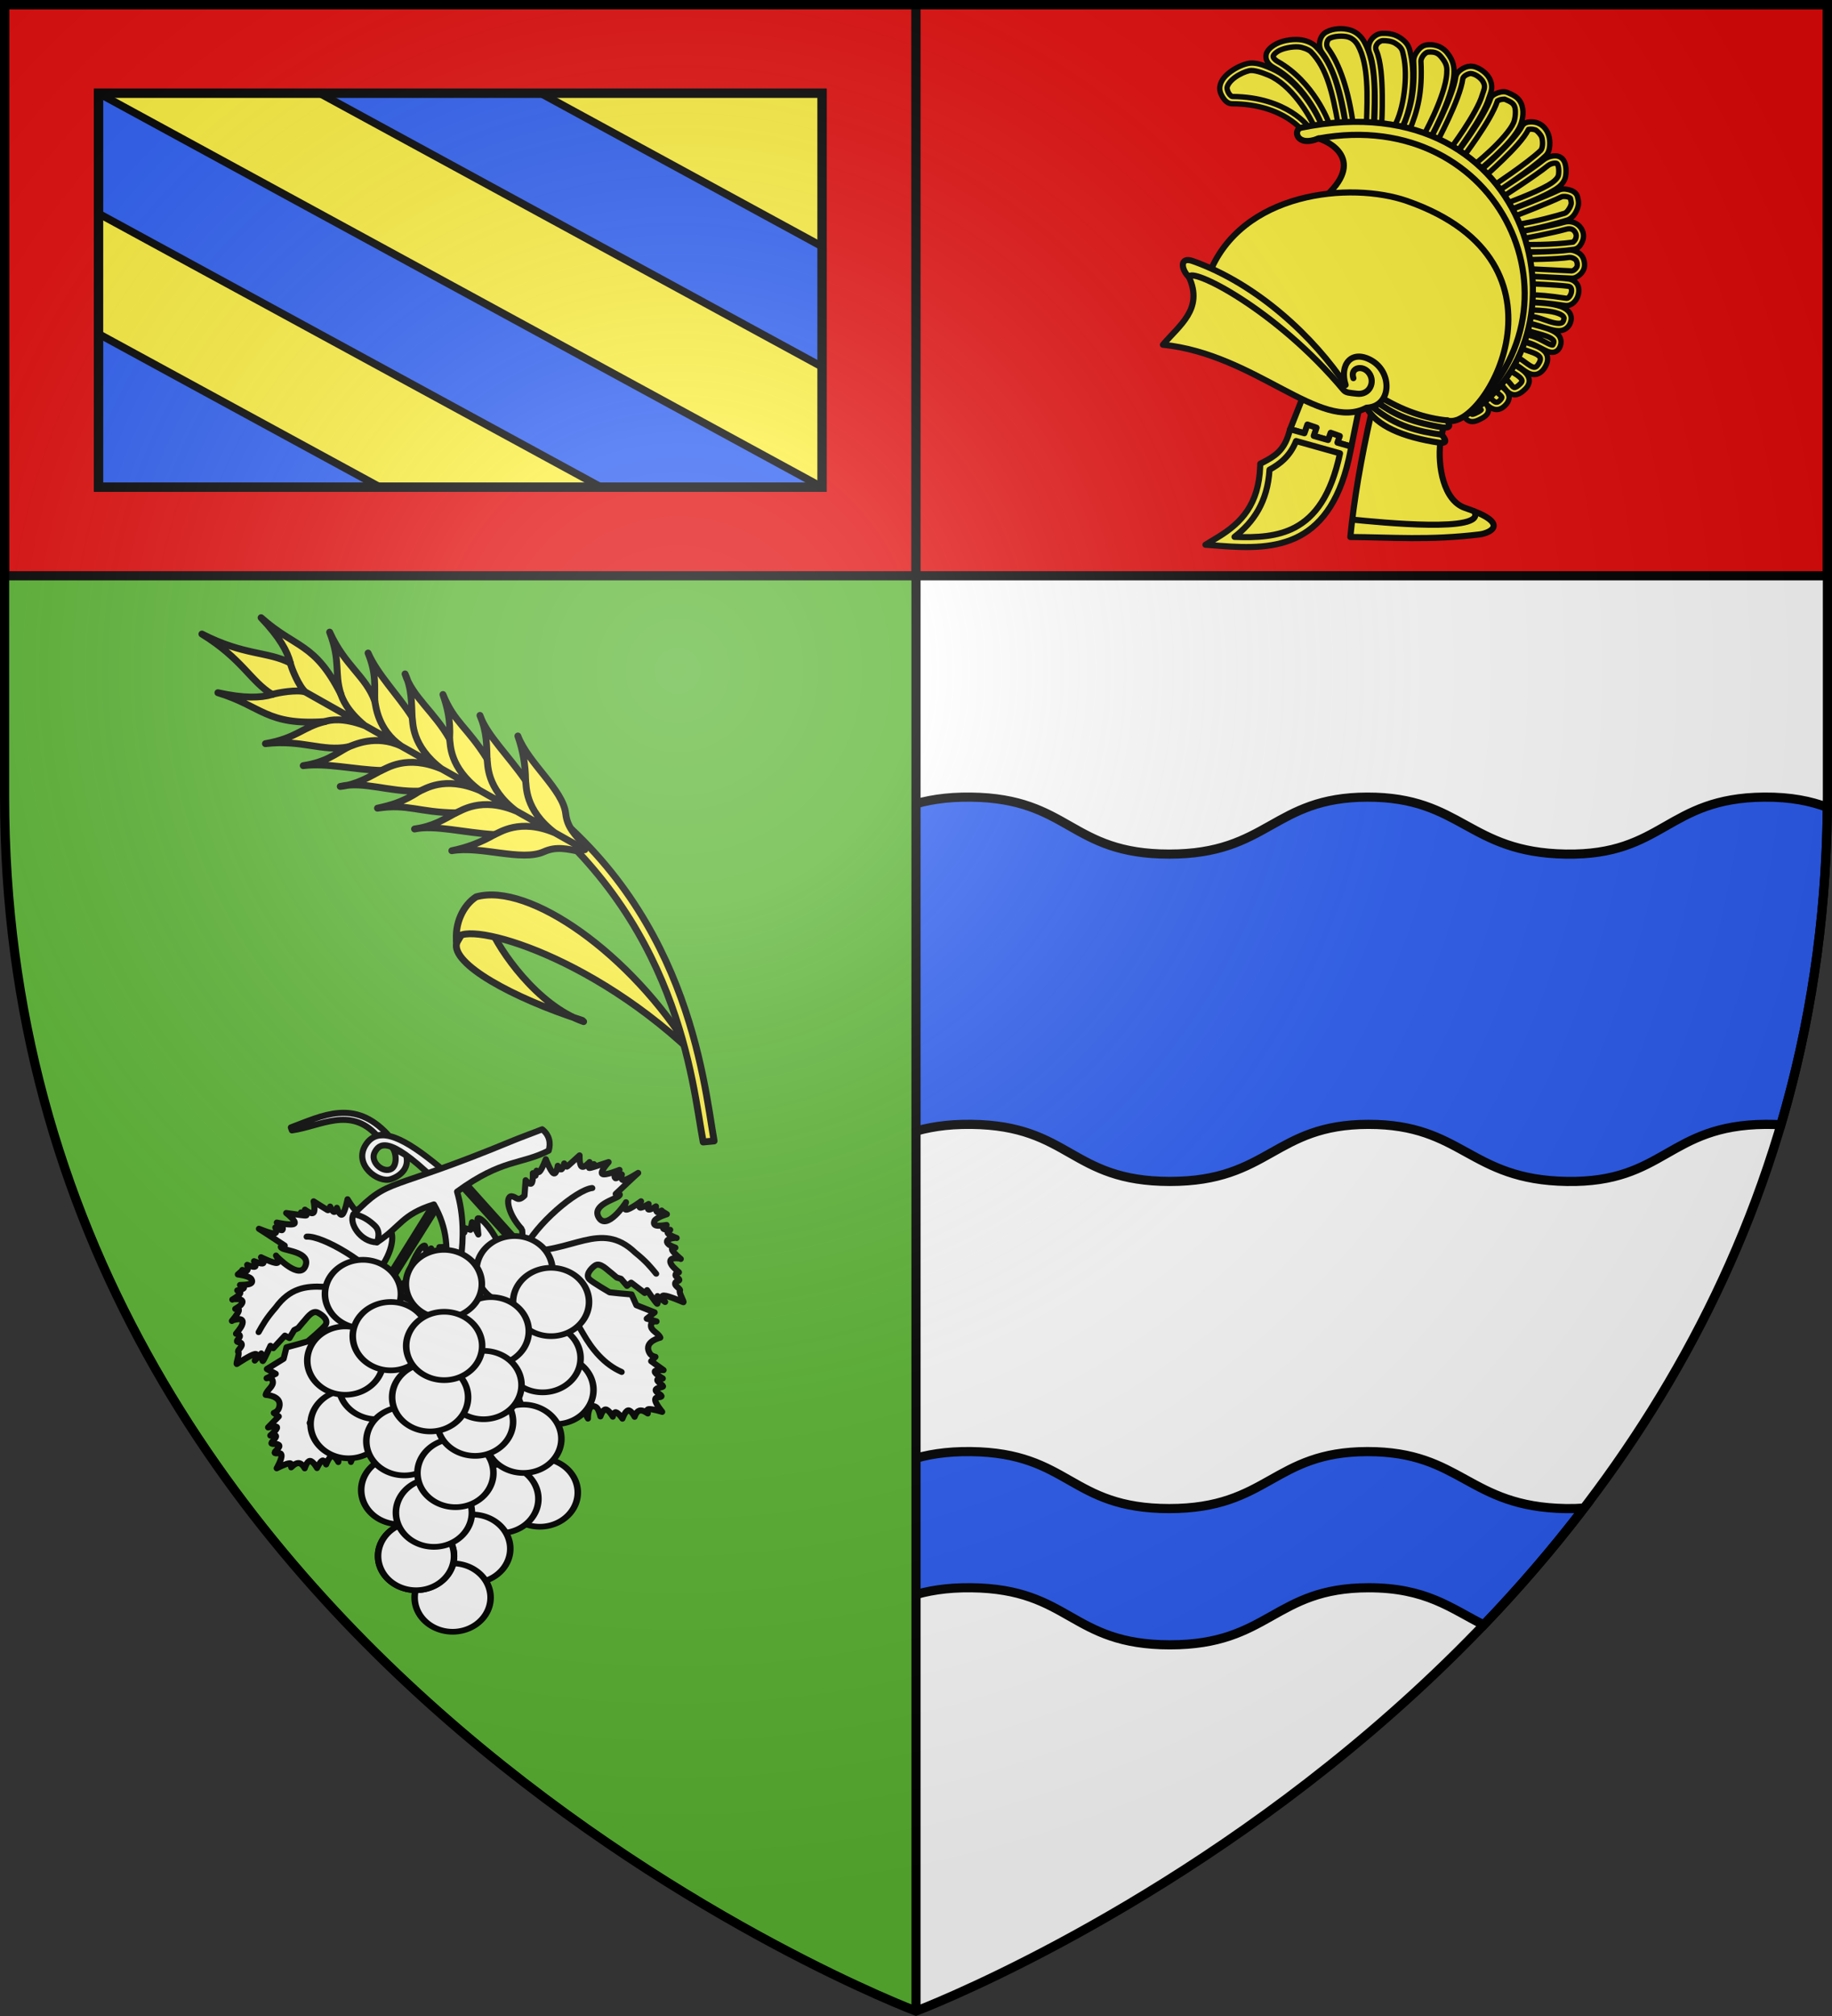 <?xml version="1.0" encoding="UTF-8" standalone="no"?><svg height="660" width="600" xmlns="http://www.w3.org/2000/svg" xmlns:xlink="http://www.w3.org/1999/xlink"><rect width="100%" height="100%" fill="#333333" stroke="none"/><radialGradient id="a" cx="221.445" cy="226.331" gradientTransform="matrix(1.353 0 0 1.349 -77.629 -85.747)" gradientUnits="userSpaceOnUse" r="300"><stop offset="0" stop-color="#fff" stop-opacity=".314"/><stop offset=".19" stop-color="#fff" stop-opacity=".251"/><stop offset=".6" stop-color="#6b6b6b" stop-opacity=".125"/><stop offset="1" stop-opacity=".125"/></radialGradient><g><g fill-rule="evenodd"><path d="m300 1.5v298.637 358.363s271.164-102.986 296.562-358.363c1.269-12.75 1.938-25.873 1.938-39.391v-259.246z" fill="#fff"/><path d="m188.125 260.965c-18.318-.071-26.428 6.327-36.625 11.875v22.781c0 37.454 5.133 45.311 14.062 76.941 5.864-2.659 12.778-4.507 22.625-4.469 30.805.117 35.426 18.769 65 18.688 29.574-.081 31.985-19.077 64.969-18.688 32.463.384 32.375 18.67 65 18.688 32.624.017 34.003-18.651 65-18.688 30.997-.037 32.899 18.169 65 18.688 32.101.519 33.035-18.427 65.031-18.688 1.789-.015 3.469.038 5.078.137 9.342-31.7 14.871-66.295 15.205-103.926-5.443-2.032-11.927-3.411-20.721-3.34-31.964.26-32.869 19.174-64.938 18.656-32.068-.518-34.003-18.693-64.969-18.656-30.965.037-32.346 18.674-64.938 18.656-32.591-.017-32.507-18.273-64.938-18.656-32.95-.39-35.331 18.575-64.875 18.656-29.544.081-34.195-18.539-64.969-18.656zm0 214.26c-18.318-.071-26.428 6.327-36.625 11.875v22.781c0 37.454 5.133-17.239 14.062 14.391 5.864-2.659 12.778-4.507 22.625-4.469 30.805.117 35.426 18.769 65 18.688 29.574-.081 31.985-19.077 64.969-18.688 32.463.384 32.375 18.67 65 18.688 32.624.017 34.003-18.651 65-18.688 18.945-.023 27.035 6.762 37.781 12.166 11.337-11.833 22.372-24.568 32.822-38.232-1.862.124-3.833.179-5.947.145-32.068-.518-34.003-18.693-64.969-18.656-30.965.037-32.346 18.674-64.938 18.656-32.591-.017-32.507-18.273-64.938-18.656-32.95-.39-35.331 18.575-64.875 18.656-29.544.081-34.195-18.539-64.969-18.656z" fill="#2b5df2" stroke="#000" stroke-width="3"/><path d="m1.5 1.5v259.246c0 13.518.669 26.641 1.938 39.391 25.57 256.446 296.562 358.363 296.562 358.363v-358.363-298.637z" fill="#5ab532"/></g><path d="m300 658.5v-657" fill="none" stroke="#000" stroke-width="3"/></g><g><path d="m1.5 1.5h298.5v187h-298.5z" fill="#2b5df2"/><g stroke="#000"><path d="m32.25 20.779v9.721l237 129v-39.402l-182.469-99.318zm126.922 0 110.078 59.916v-59.916zm-126.922 49.123v39.402l110.078 59.916h72.391z" fill="#fcef3c" stroke-width="2.5"/><path d="m1.5 1.5v187h298.5v-187zm30.75 29h237v129h-237z" fill="#e20909" stroke-width="3"/><path d="m32.25 30.5h237v129h-237z" fill="none" stroke-width="3"/><path d="m300 1.5h298.5v187h-298.5z" fill="#e20909" stroke-width="3"/><g fill="#fcef3c" stroke-linecap="round" stroke-linejoin="round" stroke-width="2.527" transform="matrix(.791 0 0 .792 -103.784 -3.497)"><g fill="#fcef3c"><path d="m698.931 175.475c-4.275 18.93-7.157 35.911-8.626 50.914 17.346.116 32.523 1.455 53.439-1.052 4.241-.508 13.378-4.499-5.891-10.94-9.012-3.012-11.39-17.37-10.309-26.93z"/><g transform="translate(400)"><path d="m337.81 174.721c2.039 2.204 2.019 3.566 6.248 1.265 3.52-1.916 1.568-3.052.298-4.537m7.141-6.471c1.319 1.393 5.01 2.963 1.711 6.099-2.751 2.615-4.782.115-6.546-1.711m10.711-12.794c3.976 2.071 7.319 4.566 4.389 7.513-4.635 4.66-5.616.061-7.959-1.785m8.257-15.1c3.347 1.474 11.09 2.436 7.513 8.331-3.345 5.512-7.435-.973-10.637-1.86m5.207-14.059c5.479 1.764 13.204 2.702 11.753 7.141-1.58 4.835-6.094-1.431-13.017-2.455m2.157-13.315c2.353.278 17.194-.066 15.025 6.248-1.909 5.559-10.414-.397-15.621-.595m-.149-16.439s11.584.428 16.216 1.041c5.172.685 2.587 8.484-.967 7.959-8.05-1.189-10.628-1.297-14.951-1.488m-.818-17.48s12.357-.166 17.034-.893c1.306-.203 3.267.603 4.091 1.636.803 1.007 1.153 3.047.669 4.24-.503 1.241-2.233 2.74-3.57 2.678-8.095-.375-18.224-.892-18.224-.892m-2.38-15.398s12.509-2.323 17.96-3.874c2.385-.678 4.899.291 5.812 2.971.777 2.283-1.031 5.09-2.424 5.292-8.675 1.259-20.753 1.009-20.753 1.009m-4.165-14.622s14.266-5.45 19.34-7.959c1.602-.792 5.297-.098 5.728 1.636.528 2.125.472 2.599.149 3.645-.518 1.676-1.821 3.78-3.496 4.299-3.081.956-12.428 3.567-19.786 4.628m-7.364-13.986s13.917-8.945 18.819-12.943c1.251-1.021 3.862-1.811 5.281-1.041 1.734.94 1.792 4.299 1.488 6.248-.446 2.854-3.796 4.623-5.05 5.347-5.848 3.378-17.86 7.746-17.86 7.746m-10.488-13.391s15.079-12.972 18.15-19.34c.616-1.276 3.359-1.093 4.686-.595 1.51.566 3.086 2.479 3.57 4.017.634 2.014.702 5.526-.818 6.992-5.747 5.544-20.381 15.1-20.381 15.1m-14.356-13.835s11.761-15.243 14.355-23.282c.406-1.258 3.765-2.146 4.985-1.636 3.065 1.282 4.055 2.004 4.835 3.645 1.036 2.178.635 5.809-.298 8.033-2.99 7.134-17.703 18.745-17.703 18.745m-17.108-11.306s9.84-18.212 10.934-26.555c.218-1.664 2.86-3.208 4.537-3.273 2.272-.088 5.319 1.983 6.471 3.942 1.837 3.124.433 5.028-.149 7.066-2.222 7.783-13.835 23.133-13.835 23.133m-19.042-9.67c3.326-8.145 5.288-15.182 4.612-28.043-.106-2.015 2.158-5.077 4.165-5.281 3.683-.374 5.642.978 7.066 2.752 2.546 3.171 2.577 5.251 2.455 7.662-.508 10.001-10.426 27.448-10.426 27.448m-19.5-6.546s1.342-21.92-2.059-29.828c-1.453-3.379 1.659-6.188 3.868-6.248 1.662-.046 4.104.119 6.099 1.339 3.651 2.232 3.658 4.149 4.092 6.025 2.051 8.877.286 22.824-3.869 30.125m-20.009-2.008c-2.353-16.437-6.726-25.4-10.116-29.968-1.4-1.886-.803-5.143 1.265-6.257 2.379-1.281 6.251-1.438 8.777-.669 2.174.662 3.894 2.246 4.984 4.24 4.723 8.648 4.044 21.715 3.645 33.101m-18.447 0s-6.033-16.424-20.604-24.547c-1.735-.967-4.731-3.502-.074-6.62 2.488-1.666 6.761-2.416 9.744-2.157 1.924.167 4.59 1.084 5.951 2.455 7.086 7.138 9.37 17.89 11.753 31.092m-14.623 2.278s-8.494-12.203-30.784-12.314c-1.949-.01-3.905-3.48-3.604-5.406.613-3.928 6.489-7.36 10.361-8.259 2.651-.615 6.35.899 8.86 1.952 10.04 4.215 17.723 16.79 20.423 23.576" stroke="none"/><path d="m345.503 170.469-2.281 1.969c.701.82 1.18 1.353 1.25 1.406-.112.131-.409.423-1.125.812-1.003.546-1.706.86-2.125.969s-.483.052-.531.031c-.097-.041-.655-.752-1.781-1.969l-2.188 2.062c.913.987 1.352 2.072 2.812 2.688.73.308 1.607.308 2.438.094.831-.215 1.701-.614 2.812-1.219.986-.536 1.68-1.057 2.188-1.75s.684-1.7.469-2.438c-.43-1.476-1.426-2.058-1.938-2.656zm7.094-6.531-2.188 2.062c.946.999 2.056 1.708 2.438 2.25.191.271.215.33.188.5-.027.17-.197.605-.875 1.25-.534.508-.904.644-1.156.688-.253.044-.453.005-.781-.156-.657-.322-1.549-1.267-2.469-2.219l-2.156 2.094c.844.874 1.825 2.082 3.312 2.812.744.365 1.668.603 2.625.438s1.878-.701 2.719-1.5c.971-.923 1.583-1.888 1.75-2.938s-.203-2.031-.688-2.719c-.969-1.375-2.346-2.169-2.719-2.562zm5.469-8.688-1.375 2.656c1.922 1.001 3.605 2.124 4.281 3 .338.438.419.731.406.969-.013.238-.13.596-.688 1.156-1.053 1.059-1.789 1.439-2.156 1.531-.367.092-.437.068-.75-.156-.627-.447-1.496-2.046-3.062-3.281l-1.844 2.344c.776.612 1.579 2.227 3.188 3.375.804.574 1.994.955 3.188.656s2.298-1.073 3.562-2.344c.908-.913 1.502-2.002 1.562-3.125.06-1.123-.403-2.124-1.031-2.938-1.257-1.626-3.227-2.774-5.281-3.844zm4.594-9.438-1.219 2.75c1.954.861 4.633 1.491 6.188 2.438.777.473 1.182.928 1.312 1.375s.104 1.122-.656 2.375c-.698 1.15-1.197 1.401-1.594 1.469-.397.067-.974-.092-1.75-.531-.776-.439-1.676-1.112-2.594-1.781s-1.825-1.362-3-1.688l-.812 2.906c.427.118 1.208.564 2.062 1.188s1.81 1.396 2.875 2 2.308 1.083 3.719.844 2.682-1.238 3.656-2.844c1.028-1.694 1.388-3.344.969-4.781s-1.495-2.406-2.625-3.094c-2.26-1.376-5.138-2.011-6.531-2.625zm1.938-7.625-.906 2.844c2.861.921 6.134 1.615 8.344 2.531 1.105.458 1.91.991 2.25 1.406s.423.591.188 1.312c-.15.459-.314.689-.375.75-.061.061-.015.023-.094.031-.157.016-.907-.175-1.938-.688-2.06-1.025-5.116-2.993-8.969-3.562l-.438 2.969c3.07.454 5.74 2.126 8.062 3.281 1.161.578 2.244 1.106 3.594.969.675-.069 1.391-.388 1.906-.906s.849-1.156 1.094-1.906c.49-1.498.153-3.092-.719-4.156s-2.077-1.73-3.406-2.281c-2.659-1.103-5.976-1.751-8.594-2.594zm.625-8.688-.375 2.969c.806.095 2.094.115 3.75.219s3.587.278 5.344.625 3.311.9 4.094 1.5c.391.3.6.588.688.844.087.255.093.551-.094 1.094-.339.988-.64 1.14-1.375 1.281s-1.958.01-3.375-.375c-2.835-.77-6.232-2.412-9.375-2.531l-.125 3c2.064.079 5.522 1.538 8.719 2.406 1.598.434 3.159.768 4.719.469s3.041-1.49 3.656-3.281c.356-1.036.413-2.096.094-3.031-.319-.935-.956-1.69-1.688-2.25-1.463-1.121-3.368-1.672-5.344-2.062s-4.029-.58-5.75-.688-3.192-.144-3.562-.188zm-.875-10.812-.125 3s11.694.449 16.094 1.031c.91.12 1.193.405 1.406.812s.256 1.093.094 1.812c-.162.72-.543 1.445-.969 1.875s-.762.549-1.094.5c-8.083-1.194-10.772-1.31-15.094-1.5l-.125 3c4.324.19 6.764.285 14.781 1.469 1.446.213 2.759-.469 3.656-1.375s1.499-2.063 1.781-3.312.27-2.613-.375-3.844-2.011-2.184-3.688-2.406c-4.865-.644-16.344-1.062-16.344-1.062zm16.219-10.844c-4.315.67-16.812.875-16.812.875l.031 3s12.212-.124 17.25-.906c.243-.038.87.052 1.438.281.568.229 1.081.6 1.25.812.16.2.405.761.5 1.344.095.583.02 1.202-.062 1.406-.106.261-.517.838-1 1.219s-1.013.535-1.094.531c-8.089-.375-18.219-.906-18.219-.906l-.156 3s10.118.531 18.219.906c1.257.058 2.283-.524 3.125-1.188s1.509-1.457 1.906-2.438c.401-.989.41-2.013.25-3s-.482-1.944-1.125-2.75c-.655-.821-1.524-1.337-2.469-1.719s-1.968-.634-3.031-.469zm.688-11.781c-.768-.065-1.559.004-2.312.219-5.249 1.493-17.812 3.844-17.812 3.844l.531 2.938s12.441-2.298 18.094-3.906c1.756-.5 3.323.042 4 2.031.214.628.07 1.518-.312 2.25-.383.732-1.095 1.09-.906 1.062-8.451 1.226-20.531 1-20.531 1l-.062 3s12.101.26 21-1.031c1.582-.23 2.481-1.364 3.156-2.656s1.032-2.939.469-4.594c-.861-2.529-3.008-3.962-5.312-4.156zm-2.625-13.5c-.73.021-1.441.162-2.125.5-4.847 2.396-19.219 7.906-19.219 7.906l1.062 2.812s14.167-5.41 19.469-8.031c.234-.116 1.377-.224 2.281 0 .452.112.862.279 1.094.438s.258.249.25.219c.255 1.025.337 1.592.344 1.906.007.314-.037.453-.188.938-.414 1.337-1.709 3.067-2.5 3.312-3.0.931-12.371 3.556-19.562 4.594l.438 2.969c7.525-1.085 16.837-3.706 20-4.688 2.559-.794 3.877-3.267 4.5-5.281.174-.561.329-1.191.312-1.906-.016-.716-.164-1.463-.438-2.562-.223-.898-.836-1.535-1.469-1.969s-1.337-.696-2.062-.875-1.458-.302-2.188-.281zm-3.312-13.719c-.635-.024-1.275.048-1.875.188-1.201.279-2.313.787-3.188 1.5-4.673 3.812-18.688 12.844-18.688 12.844l1.625 2.531s13.839-8.847 18.969-13.031c.377-.307 1.197-.727 1.969-.906s1.474-.099 1.656 0c.215.117.561.707.719 1.688s.13 2.201 0 3.031c-.284 1.815-2.972 3.507-4.312 4.281-5.562 3.213-17.625 7.625-17.625 7.625l1 2.812s11.992-4.301 18.125-7.844c1.168-.675 5.173-2.545 5.781-6.438.175-1.119.229-2.547 0-3.969s-.762-2.989-2.281-3.812c-.619-.335-1.24-.476-1.875-.5zm-10.594-14.031c-.586.032-1.189.124-1.781.375s-1.213.713-1.562 1.438c-1.291 2.678-5.821 7.623-9.938 11.625-4.116 4.002-7.844 7.219-7.844 7.219l1.969 2.281s3.778-3.268 7.969-7.344c4.191-4.075 8.752-8.81 10.531-12.5-.042.086-.074.089.062.031.137-.058.407-.106.75-.125.686-.038 1.598.13 2 .281.791.297 2.376 2.075 2.688 3.062.247.784.392 2.019.312 3.125-.079 1.106-.429 2.002-.75 2.312-5.451 5.259-20.156 14.938-20.156 14.938l1.625 2.5s14.582-9.452 20.625-15.281c1.199-1.156 1.548-2.73 1.656-4.25s-.081-3.019-.469-4.25c-.657-2.088-2.241-4.133-4.469-4.969-.925-.347-2.047-.534-3.219-.469zm-11.312-12.469c-.627.049-1.248.216-1.875.406s-1.228.456-1.781.812-1.135.815-1.406 1.656c-1.179 3.653-4.733 9.476-7.969 14.25s-6.125 8.562-6.125 8.562l2.375 1.844s2.957-3.861 6.25-8.719c3.293-4.858 6.928-10.645 8.344-15.031-.068.212-.073.085.156-.062.229-.148.616-.312 1.031-.438.831-.252 1.91-.165 1.781-.219 1.493.624 2.392 1.091 2.938 1.5s.804.731 1.125 1.406c.694 1.458.423 4.984-.344 6.812-1.268 3.025-5.594 7.785-9.594 11.531s-7.656 6.625-7.656 6.625l1.875 2.344s3.708-2.938 7.812-6.781 8.622-8.454 10.344-12.562c1.098-2.62 1.659-6.352.281-9.25-.459-.965-1.121-1.817-2.031-2.5s-2.022-1.218-3.594-1.875c-.674-.282-1.31-.361-1.938-.312zm-13.5-10.531c-1.267.049-2.491.541-3.594 1.281s-2.172 1.766-2.375 3.312c-.49 3.736-3.175 10.419-5.75 15.969s-5 10.062-5 10.062l2.625 1.406s2.475-4.577 5.094-10.219 5.396-12.237 6-16.844c.015-.118.371-.723 1.062-1.188s1.653-.765 2.062-.781c.655-.025 1.766.328 2.781.969s1.943 1.569 2.344 2.25c.766 1.303.771 2.063.625 2.906s-.593 1.762-.938 2.969c-.993 3.479-4.411 9.327-7.562 14.094s-6.031 8.562-6.031 8.562l2.406 1.812s2.915-3.895 6.125-8.75 6.708-10.57 7.938-14.875c.238-.832.789-1.882 1.031-3.281s.04-3.148-1.031-4.969c-.752-1.279-1.948-2.388-3.312-3.25s-2.883-1.5-4.5-1.438zm-17.875-8.844c-1.698.173-2.942 1.279-3.906 2.531s-1.678 2.706-1.594 4.312c.667 12.68-1.211 19.35-4.5 27.406l2.781 1.125c3.362-8.234 5.404-15.646 4.719-28.688-.021-.408.326-1.479.969-2.312s1.534-1.344 1.844-1.375c3.268-.332 4.513.647 5.75 2.188 2.349 2.926 2.244 4.302 2.125 6.656-.231 4.551-2.769 11.394-5.281 16.938s-4.969 9.844-4.969 9.844l2.625 1.469s2.489-4.414 5.062-10.094 5.286-12.55 5.562-18c.125-2.467-.038-5.271-2.781-8.688-1.612-2.008-4.309-3.729-8.406-3.312zm-18.469-4.75c-1.72.047-3.333.964-4.469 2.438s-1.69 3.69-.75 5.875c1.474 3.426 2.099 10.908 2.188 17.312.089 6.405-.25 11.844-.25 11.844l3 .188s.341-5.53.25-12.062c-.09-6.532-.51-13.956-2.438-18.438-.513-1.194-.235-2.084.375-2.875s1.668-1.268 2.156-1.281c1.523-.042 3.699.127 5.281 1.094 1.663 1.017 2.313 1.838 2.688 2.562s.477 1.486.719 2.531c1.931 8.357.12 22.316-3.719 29.062l2.625 1.469c4.47-7.856 6.203-21.822 4.031-31.219-.192-.83-.318-1.958-.969-3.219s-1.824-2.535-3.812-3.75c-2.409-1.473-5.105-1.581-6.906-1.531zm-18.281-1.906c-1.741.112-3.471.554-4.938 1.344-1.518.818-2.385 2.295-2.688 3.844s-.069 3.268.938 4.625c3.199 4.31 7.486 13.027 9.812 29.281l2.969-.438c-2.379-16.619-6.793-25.83-10.375-30.656-.393-.529-.569-1.389-.406-2.219s.607-1.517 1.156-1.812c1.826-.983 5.593-1.191 7.656-.562 1.747.532 3.163 1.827 4.094 3.531 4.389 8.037 3.869 20.939 3.469 32.344l3 .094c.399-11.366 1.213-24.616-3.844-33.875-1.248-2.284-3.243-4.177-5.844-4.969-1.495-.455-3.259-.644-5-.531zm-16.062 4.5c-3.355-.292-7.744.414-10.719 2.406-1.304.873-2.21 1.767-2.719 2.781s-.522 2.159-.219 3.062c.606 1.807 2.091 2.768 3.125 3.344 13.974 7.79 19.906 23.75 19.906 23.75l2.812-1.031s-6.112-16.888-21.281-25.344c-.701-.391-1.557-1.205-1.719-1.688-.081-.241-.122-.382.062-.75s.663-.939 1.688-1.625c2.001-1.34 6.17-2.133 8.781-1.906 1.572.137 4.125 1.087 5.031 2 6.669 6.718 8.966 17.135 11.344 30.312l2.938-.531c-2.387-13.228-4.653-24.317-12.156-31.875-1.815-1.828-4.599-2.708-6.875-2.906zm-18.781 9.719c-.883-.07-1.787-.046-2.656.156-2.183.507-4.731 1.661-6.938 3.25s-4.153 3.631-4.562 6.25c-.248 1.588.344 3.091 1.188 4.438s2.044 2.678 3.906 2.688c10.872.054 18.274 3.038 22.969 5.969s6.594 5.719 6.594 5.719l2.438-1.719s-2.344-3.333-7.469-6.531-13.113-6.381-24.531-6.438c-.087-0-.828-.408-1.375-1.281s-.803-2.038-.75-2.375c.204-1.308 1.491-2.947 3.344-4.281s4.186-2.358 5.875-2.75c1.824-.423 5.44.827 7.938 1.875 9.31 3.908 17.051 16.28 19.625 22.75l2.781-1.125c-2.826-7.103-10.48-19.885-21.25-24.406-1.891-.794-4.476-1.978-7.125-2.188z" stroke="#000" stroke-linecap="round" stroke-linejoin="round" stroke-width="2.211"/></g><path d="m675.03 89.626c23.018-16.77 8.713-25.97 2.083-27.968-9.323 3.765-10.57-3.765-7.141-4.463 98.121-19.985 122.047 89.354 66.802 119.631z"/></g><path d="m677.113 61.658c75.987-13.886 114.323 71.761 59.661 115.168" fill="none"/><path d="m631.606 118.249 50.704 50.283 14.727 4.418c4.121 7.431 14.605 12.135 30.506 14.517 1.7-.005 3.32-.07.631-3.366l.631-2.945c3.692.192 2.277-1.53 1.683-2.945 14.734 4.829 56.462-65.129-16.621-90.678-23.352-8.164-69.024-4.055-82.262 30.717z" fill="#fcef3c"/><path d="m728.175 184.101c-9.397-1.267-19.059-3.423-28.457-11.351m29.088 8.405c-15.898-2.693-20.942-6.084-28.457-11.14m30.14 8.195c-9.159-.913-18.754-4.003-29.034-10.519" fill="none"/><path d="m691.465 219.236c10.881 1.053 55.387 5.608 50.174-3.346" fill="none"/><path d="m665.378 181.844 5.961-15.066 23.073 4.161-3.689 18.062z" fill="#fcef3c"/><path d="m612.712 146.92c6.758-8.04 16.902-14.702 10.78-27.99-3.413-3.275-3.808-8.496 1.513-6.619 27.165 9.582 50.572 32.011 63.355 51.251-2.635-8.204 2.233-14.845 10.591-10.212 8.983 4.979 8.474 19.145-1.913 19.6-19.232 10.177-45.906-22.161-84.325-26.03z" fill="#fcef3c"/><path d="m623.492 118.93c.584-4.381 35.932 13.184 63.951 46.632 1.08 1.289 2.447 1.2 5.456 1.593 5.438.711 7.721-4.765 5.295-8.321-2.641-3.872-8.137-2.485-6.619 1.891" fill="none"/><path d="m672.535 179.906-1.25 3.594-4-1.125-1.906-.531-.562 1.906c-2.116 7.044-6.032 9.388-10.781 11.844l-1.031.531-.031 1.156c-.583 15.503-7.679 23.194-17.344 29.094l-5.312 3.219 6.188.469c11.445.862 22.941 1.106 32.719-4.062s17.393-15.747 21.156-35.219l.344-1.781-1.781-.5-3.969-1.125.969-2.719-3.781-1.344-1.062 2.969-5.938-1.688 1.156-3.375z" fill="#fcef3c"/><path d="m667.847 186.719 18.188 5.094c-3.716 17.508-10.406 26.279-18.688 30.656-7.145 3.777-15.793 4.276-25 3.875 7.769-6.019 13.691-14.416 14.5-27.781 4.234-2.287 8.504-5.548 11-11.844z" fill="#fcef3c"/></g><g stroke-linecap="round" stroke-linejoin="round" stroke-width="3.326" transform="matrix(.601 0 0 .602 -30.39 195.802)"><path d="m289.916 309.28c-17.891-14.777-32.959-23.361-40.155-11.801-6.657 10.694 6.845 20.841 13.812 18.526 5.829-1.937 10.112-6.546 8.327-12.926l-8.33-4.755c2.866 1.195 4.194 10.903-.448 12.419-4.803 1.572-10.975-4.626-8.318-9.43 2.325-4.203 6.993-9.691 31.903 14.26z" fill="#fff" stroke-width="3.326"/><path d="m261.796 291.622c-18.073-19.421-35.363-10.218-52.728-3.729l.573 1.575c15.689-2.223 31.662-13.173 46.284 2.723z" fill="#fff" stroke-width="3.326"/><path d="m299.014 312.317 36.441 40.527s-.163-9.238-.444-9.542c-8.749-9.46-9.14-19.338-4.888-17.834 1.828.434 2.783 2.912 6.258-.513l.63-8.36s2.21 2.664 3.19 1.704c.981-.96.732-5.545.732-5.545l1.441 1.346.579-2.692s.658 1.778 1.921.222c1.264-1.556 3.133-6.447 3.133-6.447s2.58 6.718 4.207 7.607c1.627.889 2.3-4.051 2.3-4.051s1.07 2.26 1.949 1.939c.879-.321 1.567-3.224 1.567-3.224s1.007 2.186 1.695 1.642 6.677-6.016 6.677-6.016-.216 5.138 1.144 6.051 4.295-2.397 4.295-2.397-1.003 2.282-.407 2.557c.596.275 2.791-1.458 2.791-1.458s-6.442 3.595.544 1.309c6.986-2.286 7.457-2.41 7.457-2.41s-4.919 5.373-3.432 6.435c1.486 1.062 9.378-2.188 9.378-2.188s-4.065 3.085-2.219 4.484c.564.427 3.479-2.001 3.479-2.001s-1.043 3.245 1.17 3.05c2.213-.195 8.716-4.645 7.683-3.83-1.033.815-12.194 11.365-12.194 11.365s3.669-.446 1.613 1.21c-2.195 1.768-14.76 4.922-10.865 11.558 4.359 7.427 14.62-7.588 14.854-8.249 0 0-1.788 4.144.264 4.014 2.052-.13 7.946-4.534 7.946-4.534s-1.576 3.045-.543 3.409c1.033.364 4.675-1.952 4.675-1.952s-1.028 2.674-.026 3.001c1.001.327 4.032-1.693 4.032-1.693s-.203 2.458.572 3.026c.775.568 2.528-.754 2.528-.754l-.172.136 3.018 1.84s-5.507 1.597-6.72 3.549c-1.73 3.755 3.871 2.643 6.541 2.305 0 0-2.492 1.47-1.685 2.075.807.605 3.67.58 3.67.58s-2.091.843-1.214 1.952c.877 1.108 4.722 2.482 4.722 2.482-.61-.292-8.184.445-4.049 3.693.776.61 3.362 1.568 3.362 1.568s-2.456-.172-1.721 1.359c.734 1.531 4.659 4.766 4.659 4.766-.412-.364-8.234-1.608-4.901 3.373.975 1.457 3.898 3.877 3.898 3.877s-1.905.386-1.893 1.495 2.801 2.26 1.94 2.939c-.861.679-2.227.516-2.111 1.915.116 1.399 3.308 2.852 2.575 3.68-.734.828 2.721 6.545 1.869 6.224-.852-.321-8.089-3.549-10.567-3.58-2.478-.03.654 3.458.654 3.458l-4.16-3.173s.473 4.594-.207 4.137c-.68-.457-5.448-7.372-5.448-7.372l-1.295 1.519-7.387-5.593-2.254 1.716-3.283-3.802-2.318-.717-3.165-2.654c-1.886-1.278-5.852-5.883-8.746-3.811-2.362 1.691-5.254 5.121-3.032 7.379 1.653 1.68 11.051 7.13 11.051 7.13l5.355.568 6.627.59 2.607 5.832 9.957 3.94-4.303 3.397 5.329 1.506s-2.722-.439-3.008 1.878c-.391 3.165 3.821 4.124 5.068 6.928-3.067.799-8.83 3.258-5.793 8.488.979 1.686 3.145 1.988 3.145 1.988l-2.328 2.335 6.753 4.852s-4.687-.336-4.793.804c-.106 1.139 4.369 3.754 4.369 3.754s-3.011-.231-2.999.877c.012 1.108 3.734 3.013 3.046 3.556-.689.544-3.69.492-3.905 1.841-.215 1.349 3.907 2.877 3.046 3.556-.861.679-3.428-.212-3.307 1.865.121 2.078 3.79 6.446 3.79 6.446s-5.306-1.648-7.295-1.444c-1.989.204.019 2.717-.661 2.26-.68-.457-2.665-1.932-4.432-1.469-1.767.463-2.636 3.323-2.636 3.323s-1.859-3.686-3.517-3.433c-1.658.253-3.116 4.447-3.116 4.447s-2.205-3.164-3.517-3.433c-1.312-.268-1.73 2.359-1.73 2.359s-2.21-3.844-3.898-3.877c-1.688-.034-2.853 3.743-2.853 3.743s-.909-4.066-2.222-4.952c-4.615-3.114-4.673 5.997-4.583 6.102 0 0-3.235-6.388-4.76-7.916-1.525-1.528-.432 2.949-1.341 1.803-.909-1.145-1.672-5.863-2.295-6.385-4.086-3.423-5.715 6.012-5.576 6.174 0 0-8.104-5.312-9.688-6.235-1.584-.923-2.283 2.051-2.283 2.051s-.019-3.897-.817-4.322c-.798-.426-2.681 3.607-2.373 2.619.308-.988-1.954-7.649-2.265-8.77l-2.175-4.876 3.584-6.829-3.827-9.801c.473-3.988 1.135-10.713-2.432-11.261-8.742-1.344-9.035 7.972-4.367 13.382l1.718 7.106-1.448 4.372s.114-.089-.337 1.322c-.45 1.411-1.465 4.322-1.465 4.322s-2.846-1.976-3.027-.839c-.181 1.136-.673 6.12-1.774 7.361-1.101 1.241-2.321-3.384-2.629-2.395-.308.988-2.445 5.904-2.445 5.904s-1.325-4.915-2.683-1.111c-1.358 3.804-3.559 6.287-3.559 6.287s.11-3.998-.763-5.607c-.873-1.608-2.728-.827-2.728-.827s.789-3.542-.346-4.446c-1.135-.904-4.195.828-4.195.828s1.156-3.955.044-5.002c-1.113-1.046-4.639 2.669-4.494.816.144-1.853 2.239-5.555.405-7.274-1.833-1.719-8.427.94-7.739.397.689-.544 1.159-1.847.878-2.68-.281-.834-2.691-.111-2.003-.654.689-.544 2.917-1.31 2.582-2.038-.336-.729-3.924-.876-3.924-.876s3.445-2.968 1.702-4.076c-1.742-1.108-8.672-.357-8.672-.357s2.926-3.49 3.079-5.163c.154-1.673-3.154-.987-2.465-1.531.689-.544 2.41-1.902 2.41-1.902s-3.109-1.271-1.777-2.075c3.228.485 19.142-5.489 15.714-9.698-2.89-3.548-17.636 6.107-16.802 7.08 0 0 2.709-1.89.915-1.964-1.794-.074-12.623 1.768-12.623 1.768s6.237-4.676 7.709-6.831c1.472-2.155-2.51-1.247-1.822-1.79.689-.544 4.311-1.788 4.258-3.113-.052-1.325-4.468-2.185-4.468-2.185l5.618-2.199s-5.619-2.518-4.414-3.47c1.205-.951 6.773-1.187 8.227-2.521 1.454-1.334-3.616-1.864-2.411-2.815 1.205-.951 4.893-2.372 4.893-2.372s-7.766-1.32-6.217-2.543 7.393-4.843 7.393-4.843-2.392-.098-1.704-.642c.689-.544 4.331-1.68 4.331-1.68l-3.308-2.852s5.101.168 6.85-1.434c3.684-3.372-2.974-6.841-2.974-6.841l6.362.69 3.38-.433-1.215-2.766 4.604 1.333.805-4.113 3.449 6.655s-1.064-8.629-.187-8.804c2.256-.45 9.129 8.036 11.921 15.497 1.966 5.255 10.838 1.875 10.838 1.875l-37.248-41.132 2.446-1.186-0-0z" fill="#fff" fill-rule="evenodd" stroke-width="3.326"/><g fill="none" stroke-width="2.742" transform="matrix(-.934 .737 -.805 -.94 1446.804 151.084)"><path d="m823.5 359-.25-.5c3.823 7.391 3.537 16.009 2 23.75-3.095 15.594-4.637 30.587-4 46.25 17.365-15.279 31.48-10.058 38.5-16.25 6.708-5.916 12.041-13.09 14.25-19"/><path d="m822.25 427.75c-16.76-15.059-37.052-10.704-39.25-31.75-1.205-6.077-1.095-9.523-1-13"/><path d="m821 427.25c-11.489 5.633-36.334 6.472-42.25 2.75"/><path d="m822.5 427.5c6.914-.748 13.286-1.135 16.25.75 12.541 5.209 23.661 6.477 26 6.5"/></g><path d="m289.439 325.467-28.85 46.239s-1.443-9.126-1.22-9.474c6.974-10.835 5.644-20.631 1.717-18.412-1.725.744-2.235 3.351-6.252.582l-2.072-8.123s-1.713 3.007-2.846 2.232c-1.133-.776-1.684-5.334-1.684-5.334l-1.186 1.576-1.038-2.551s-.339 1.865-1.853.552c-1.515-1.313-4.205-5.805-4.205-5.805s-1.374 7.064-2.822 8.222c-1.448 1.158-2.969-3.59-2.969-3.59s-.661 2.411-1.583 2.248c-.921-.164-2.103-2.903-2.103-2.903s-.612 2.327-1.384 1.912-7.62-4.765-7.62-4.765 1.105 5.022-.075 6.158c-1.18 1.136-4.645-1.615-4.645-1.615s1.384 2.073.845 2.447c-.539.374-3.001-.951-3.001-.951s6.968 2.422-.309 1.384c-7.277-1.038-7.762-1.078-7.762-1.078s5.777 4.438 4.498 5.741c-1.28 1.304-9.616-.526-9.616-.526s4.539 2.332 2.964 4.03c-.481.519-3.774-1.367-3.774-1.367s1.591 3.015-.622 3.207c-2.213.192-9.39-3.061-8.231-2.438 1.159.624 13.982 9.075 13.982 9.075s-3.691.198-1.379 1.472c2.469 1.36 15.39 2.284 12.707 9.496-3.003 8.071-15.716-4.934-16.06-5.544 0 0 2.481 3.77.437 3.999-2.044.228-8.612-3.085-8.612-3.085s2.081 2.725 1.126 3.263c-.954.538-4.943-1.111-4.943-1.111s1.476 2.455.547 2.951c-.929.496-4.265-.967-4.265-.967s.627 2.385-.038 3.079c-.665.694-2.62-.303-2.62-.303l.193.104-2.653 2.336s5.7.617 7.234 2.328c2.356 3.398-3.353 3.275-6.041 3.406 0 0 2.709 1.015 2.02 1.751-.689.736-3.514 1.208-3.514 1.208s2.205.467 1.534 1.711c-.671 1.244-4.219 3.264-4.219 3.264.55-.394 8.137-.983 4.629 2.934-.658.735-3.039 2.128-3.039 2.128s2.389-.596 1.931 1.039c-.457 1.636-3.761 5.503-3.761 5.503.342-.43 7.83-3.013 5.413 2.47-.707 1.605-3.165 4.495-3.165 4.495s1.943.05 2.124 1.143c.181 1.094-2.366 2.712-1.4 3.231.966.52 2.283.122 2.411 1.519.129 1.398-2.763 3.383-1.897 4.071.866.688-1.543 6.918-.76 6.454.783-.464 7.35-4.9 9.785-5.36 2.435-.46-.043 3.519-.043 3.519l3.546-3.847s.332 4.606.922 4.039c.59-.568 4.086-8.206 4.086-8.206l1.539 1.271 6.304-6.791 2.518 1.299 2.573-4.315 2.159-1.108 2.656-3.163c1.635-1.586 4.741-6.81 7.951-5.272 2.619 1.255 6.064 4.131 4.267 6.74-1.337 1.941-9.645 8.941-9.645 8.941l-5.175 1.489-6.424 1.732-1.554 6.196-9.121 5.609 4.828 2.598-4.986 2.408s2.604-.905 3.288 1.327c.935 3.049-3.047 4.725-3.788 7.702 3.159.254 9.261 1.676 7.179 7.354-.671 1.83-2.752 2.504-2.752 2.504l2.698 1.895-5.807 5.951s4.558-1.145 4.86-.041c.302 1.104-3.651 4.455-3.651 4.455s2.925-.75 3.106.343c.181 1.094-3.155 3.615-2.382 4.031.772.416 3.72-.157 4.165 1.135.446 1.292-3.348 3.512-2.382 4.031.966.52 3.339-.804 3.581 1.263.242 2.067-2.613 7.006-2.613 7.006s4.939-2.544 6.934-2.688c1.994-.144.453 2.679 1.043 2.111s2.289-2.366 4.109-2.216c1.821.15 3.173 2.814 3.173 2.814s1.19-3.953 2.868-3.991c1.677-.038 3.841 3.838 3.841 3.838s1.622-3.499 2.868-3.991c1.245-.492 2.113 2.023 2.113 2.023s1.509-4.169 3.165-4.495 3.46 3.19 3.46 3.19.189-4.162 1.328-5.263c4.004-3.868 5.643 5.095 5.573 5.213 0 0 2.076-6.852 3.313-8.622 1.237-1.77.937 2.829 1.633 1.543.696-1.286.629-6.065 1.151-6.686 3.429-4.081 6.672 4.928 6.564 5.111 0 0 7.058-6.639 8.458-7.823 1.4-1.184 2.604 1.623 2.604 1.623s-.658-3.841.054-4.399c.711-.558 3.267 3.086 2.792 2.167-.475-.92.596-7.872.708-9.03l1.295-5.179-4.716-6.103 2.067-10.317c-1.158-3.845-2.978-10.353.44-11.512 8.376-2.842 10.282 6.282 6.624 12.421l-.458 7.296 2.186 4.054s-.128-.068.561 1.244c.689 1.311 2.193 4.002 2.193 4.002s2.46-2.44 2.835-1.352c.375 1.088 1.726 5.91 3.025 6.941 1.299 1.031 1.698-3.735 2.173-2.815.475.92 3.433 5.39 3.433 5.39s.451-5.07 2.449-1.56c1.998 3.511 4.597 5.573 4.597 5.573s-.802-3.919-.222-5.654c.58-1.736 2.543-1.288 2.543-1.288s-1.392-3.351-.431-4.438c.961-1.088 4.275.087 4.275.087s-1.826-3.695-.912-4.918c.914-1.224 5.032 1.823 4.568.023-.464-1.799-3.169-5.082-1.662-7.093 1.507-2.012 8.462-.537 7.69-.953-.772-.416-1.462-1.617-1.33-2.487.132-.87 2.631-.576 1.859-.992-.772-.416-3.101-.783-2.897-1.559.204-.776 3.712-1.544 3.712-1.544s-3.908-2.325-2.384-3.718c1.524-1.394 8.479-1.857 8.479-1.857s-3.487-2.928-3.929-4.55c-.442-1.621 2.934-1.52 2.162-1.936-.772-.416-2.704-1.455-2.704-1.455s2.841-1.792 1.39-2.352c-3.095 1.038-19.804-2.082-17.159-6.822 2.23-3.996 18.428 2.952 17.776 4.055 0 0-2.996-1.391-1.242-1.775 1.754-.384 12.738-.45 12.738-.45s-6.955-3.522-8.778-5.389c-1.824-1.867 2.256-1.664 1.483-2.08-.772-.416-4.556-1.013-4.734-2.326-.178-1.314 4.021-2.928 4.021-2.928l-5.914-1.19s5.096-3.456 3.745-4.183c-1.352-.728-6.876.007-8.54-1.054-1.664-1.061 3.238-2.464 1.886-3.191s-5.23-1.487-5.23-1.487 7.419-2.649 5.681-3.584c-1.738-.935-8.121-3.485-8.121-3.485s2.339-.512 1.566-.928c-.772-.416-4.557-.903-4.557-.903l2.763-3.383s-4.994 1.051-6.995-.223c-4.214-2.682 1.741-7.254 1.741-7.254l-6.145 1.785-3.404.161.716-2.935-4.302 2.112-1.507-3.91-2.241 7.153s-.45-8.683-1.344-8.702c-2.3-.051-7.595 9.499-9.048 17.331-1.024 5.516-10.348 3.729-10.348 3.729l29.54-46.975-2.615-.743 0-0z" fill="#fff" fill-rule="evenodd" stroke-width="3.326"/><g fill="none" stroke-width="2.742" transform="matrix(1.048 .564 .629 -1.065 -868.911 365.996)"><path d="m823.5 359-.25-.5c3.823 7.391 3.537 16.009 2 23.75-3.095 15.594-4.637 30.587-4 46.25 17.365-15.279 31.48-10.058 38.5-16.25 6.708-5.916 12.041-13.09 14.25-19"/><path d="m822.25 427.75c-16.76-15.059-37.052-10.704-39.25-31.75-1.205-6.077-1.095-9.523-1-13"/><path d="m821 427.25c-11.489 5.633-36.334 6.472-42.25 2.75"/><path d="m822.5 427.5c6.914-.748 13.286-1.135 16.25.75 12.541 5.209 23.661 6.477 26 6.5"/></g><g fill="#fff"><path d="m299.647 322.81c7.378 25.463-.439 48.952-4.433 72.938l-14.828 14.601c8.772-31.221 21.547-54.631 6.631-80.585-17.654 5.516-17.965 12.045-31.022 20.571-9.036-.112-15.554-10.602-12.784-15.197 20.32-20.665 17.319-11.29 86.978-40.138 3.861-1.599 10.173-3.885 15.833-6.096 3.953 3.074 4.791 7.454 3.555 11.574-15.179 7.767-25.208 4.317-49.929 22.333z" fill-rule="evenodd" stroke-width="3.326"/><path d="m783.942 599.635a19.092 19.799 0 0 1 -12.265-24.938 19.092 19.799 0 0 1 24.042-12.73 19.092 19.799 0 0 1 12.285 24.927 19.092 19.799 0 0 1 -24.031 12.751" fill-rule="evenodd" stroke-width="3.296" transform="matrix(1.084 0 0 .939 -502.899 -114.751)"/><path d="m783.942 599.635a19.092 19.799 0 0 1 -12.265-24.938 19.092 19.799 0 0 1 24.042-12.73 19.092 19.799 0 0 1 12.285 24.927 19.092 19.799 0 0 1 -24.031 12.751" fill-rule="evenodd" stroke-width="3.296" transform="matrix(1.084 0 0 .939 -509.927 -132.023)"/><path d="m783.942 599.635a19.092 19.799 0 0 1 -12.265-24.938 19.092 19.799 0 0 1 24.042-12.73 19.092 19.799 0 0 1 12.285 24.927 19.092 19.799 0 0 1 -24.031 12.751" fill-rule="evenodd" stroke-width="3.296" transform="matrix(1.084 0 0 .939 -549.775 -165.236)"/><path d="m783.942 599.635a19.092 19.799 0 0 1 -12.265-24.938 19.092 19.799 0 0 1 24.042-12.73 19.092 19.799 0 0 1 12.285 24.927 19.092 19.799 0 0 1 -24.031 12.751" fill-rule="evenodd" stroke-width="3.296" transform="matrix(1.084 0 0 .939 -607.838 -166.917)"/><path d="m783.942 599.635a19.092 19.799 0 0 1 -12.265-24.938 19.092 19.799 0 0 1 24.042-12.73 19.092 19.799 0 0 1 12.285 24.927 19.092 19.799 0 0 1 -24.031 12.751" fill-rule="evenodd" stroke-width="3.296" transform="matrix(1.084 0 0 .939 -525.253 -179.848)"/><path d="m783.942 599.635a19.092 19.799 0 0 1 -12.265-24.938 19.092 19.799 0 0 1 24.042-12.73 19.092 19.799 0 0 1 12.285 24.927 19.092 19.799 0 0 1 -24.031 12.751" fill-rule="evenodd" stroke-width="3.296" transform="matrix(1.084 0 0 .939 -505.33 -162.577)"/><path d="m783.942 599.635a19.092 19.799 0 0 1 -12.265-24.938 19.092 19.799 0 0 1 24.042-12.73 19.092 19.799 0 0 1 12.285 24.927 19.092 19.799 0 0 1 -24.031 12.751" fill-rule="evenodd" stroke-width="3.296" transform="matrix(1.084 0 0 .939 -615.676 -96.153)"/><path d="m783.942 599.635a19.092 19.799 0 0 1 -12.265-24.938 19.092 19.799 0 0 1 24.042-12.73 19.092 19.799 0 0 1 12.285 24.927 19.092 19.799 0 0 1 -24.031 12.751" fill-rule="evenodd" stroke-width="3.296" transform="matrix(1.084 0 0 .939 -600.35 -117.41)"/><path d="m783.942 599.635a19.092 19.799 0 0 1 -12.265-24.938 19.092 19.799 0 0 1 24.042-12.73 19.092 19.799 0 0 1 12.285 24.927 19.092 19.799 0 0 1 -24.031 12.751" fill-rule="evenodd" stroke-width="3.296" transform="matrix(1.084 0 0 .939 -617.471 -130.693)"/><path d="m783.942 599.635a19.092 19.799 0 0 1 -12.265-24.938 19.092 19.799 0 0 1 24.042-12.73 19.092 19.799 0 0 1 12.285 24.927 19.092 19.799 0 0 1 -24.031 12.751" fill-rule="evenodd" stroke-width="3.296" transform="matrix(1.084 0 0 .939 -538.149 -146.635)"/><path d="m783.942 599.635a19.092 19.799 0 0 1 -12.265-24.938 19.092 19.799 0 0 1 24.042-12.73 19.092 19.799 0 0 1 12.285 24.927 19.092 19.799 0 0 1 -24.031 12.751" fill-rule="evenodd" stroke-width="3.296" transform="matrix(1.084 0 0 .939 -592.687 -143.978)"/><path d="m783.942 599.635a19.092 19.799 0 0 1 -12.265-24.938 19.092 19.799 0 0 1 24.042-12.73 19.092 19.799 0 0 1 12.285 24.927 19.092 19.799 0 0 1 -24.031 12.751" fill-rule="evenodd" stroke-width="3.296" transform="matrix(1.084 0 0 .939 -563.744 -172.338)"/><path d="m783.942 599.635a19.092 19.799 0 0 1 -12.265-24.938 19.092 19.799 0 0 1 24.042-12.73 19.092 19.799 0 0 1 12.285 24.927 19.092 19.799 0 0 1 -24.031 12.751" fill-rule="evenodd" stroke-width="3.296" transform="matrix(1.084 0 0 .939 -511.46 -58.956)"/><path d="m783.942 599.635a19.092 19.799 0 0 1 -12.265-24.938 19.092 19.799 0 0 1 24.042-12.73 19.092 19.799 0 0 1 12.285 24.927 19.092 19.799 0 0 1 -24.031 12.751" fill-rule="evenodd" stroke-width="3.296" transform="matrix(1.084 0 0 .939 -532.916 -55.521)"/><path d="m783.942 599.635a19.092 19.799 0 0 1 -12.265-24.938 19.092 19.799 0 0 1 24.042-12.73 19.092 19.799 0 0 1 12.285 24.927 19.092 19.799 0 0 1 -24.031 12.751" fill-rule="evenodd" stroke-width="3.296" transform="matrix(1.084 0 0 .939 -520.393 -88.183)"/><path d="m783.942 599.635a19.092 19.799 0 0 1 -12.265-24.938 19.092 19.799 0 0 1 24.042-12.73 19.092 19.799 0 0 1 12.285 24.927 19.092 19.799 0 0 1 -24.031 12.751" fill-rule="evenodd" stroke-width="3.296" transform="matrix(1.084 0 0 .939 -588.089 -60.283)"/><path d="m783.942 599.635a19.092 19.799 0 0 1 -12.265-24.938 19.092 19.799 0 0 1 24.042-12.73 19.092 19.799 0 0 1 12.285 24.927 19.092 19.799 0 0 1 -24.031 12.751" fill-rule="evenodd" stroke-width="3.296" transform="matrix(1.084 0 0 .939 -585.287 -86.854)"/><path d="m783.942 599.635a19.092 19.799 0 0 1 -12.265-24.938 19.092 19.799 0 0 1 24.042-12.73 19.092 19.799 0 0 1 12.285 24.927 19.092 19.799 0 0 1 -24.031 12.751" fill-rule="evenodd" stroke-width="3.296" transform="matrix(1.084 0 0 .939 -548.242 -28.399)"/><path d="m783.942 599.635a19.092 19.799 0 0 1 -12.265-24.938 19.092 19.799 0 0 1 24.042-12.73 19.092 19.799 0 0 1 12.285 24.927 19.092 19.799 0 0 1 -24.031 12.751" fill-rule="evenodd" stroke-width="3.296" transform="matrix(1.084 0 0 .939 -558.97 -1.829)"/><path d="m783.942 599.635a19.092 19.799 0 0 1 -12.265-24.938 19.092 19.799 0 0 1 24.042-12.73 19.092 19.799 0 0 1 12.285 24.927 19.092 19.799 0 0 1 -24.031 12.751" fill-rule="evenodd" stroke-width="3.296" transform="matrix(1.084 0 0 .939 -578.894 -24.416)"/><path d="m783.942 599.635a19.092 19.799 0 0 1 -12.265-24.938 19.092 19.799 0 0 1 24.042-12.73 19.092 19.799 0 0 1 12.285 24.927 19.092 19.799 0 0 1 -24.031 12.751" fill-rule="evenodd" stroke-width="3.296" transform="matrix(1.084 0 0 .939 -578.894 -24.416)"/><path d="m783.942 599.635a19.092 19.799 0 0 1 -12.265-24.938 19.092 19.799 0 0 1 24.042-12.73 19.092 19.799 0 0 1 12.285 24.927 19.092 19.799 0 0 1 -24.031 12.751" fill-rule="evenodd" stroke-width="3.296" transform="matrix(1.084 0 0 .939 -569.172 -48.006)"/><path d="m783.942 599.635a19.092 19.799 0 0 1 -12.265-24.938 19.092 19.799 0 0 1 24.042-12.73 19.092 19.799 0 0 1 12.285 24.927 19.092 19.799 0 0 1 -24.031 12.751" fill-rule="evenodd" stroke-width="3.296" transform="matrix(1.084 0 0 .939 -557.437 -69.582)"/><path d="m783.942 599.635a19.092 19.799 0 0 1 -12.265-24.938 19.092 19.799 0 0 1 24.042-12.73 19.092 19.799 0 0 1 12.285 24.927 19.092 19.799 0 0 1 -24.031 12.751" fill-rule="evenodd" stroke-width="3.296" transform="matrix(1.084 0 0 .939 -546.71 -97.482)"/><path d="m783.942 599.635a19.092 19.799 0 0 1 -12.265-24.938 19.092 19.799 0 0 1 24.042-12.73 19.092 19.799 0 0 1 12.285 24.927 19.092 19.799 0 0 1 -24.031 12.751" fill-rule="evenodd" stroke-width="3.296" transform="matrix(1.084 0 0 .939 -542.112 -117.41)"/><path d="m783.942 599.635a19.092 19.799 0 0 1 -12.265-24.938 19.092 19.799 0 0 1 24.042-12.73 19.092 19.799 0 0 1 12.285 24.927 19.092 19.799 0 0 1 -24.031 12.751" fill-rule="evenodd" stroke-width="3.296" transform="matrix(1.084 0 0 .939 -571.231 -110.767)"/><path d="m783.942 599.635a19.092 19.799 0 0 1 -12.265-24.938 19.092 19.799 0 0 1 24.042-12.73 19.092 19.799 0 0 1 12.285 24.927 19.092 19.799 0 0 1 -24.031 12.751" fill-rule="evenodd" stroke-width="3.296" transform="matrix(1.084 0 0 .939 -563.568 -138.665)"/></g><path d="m243.211 335.137s5.394.148 11.739 6.31c3.514 3.417 1.045 8.886 1.045 8.886" fill="none" stroke-width="3.326"/></g><g fill="#fcef3c" stroke-linecap="round" stroke-linejoin="round" stroke-width="2.475" transform="matrix(.909 0 0 .909 11.091 22.667)"><path d="m198.075 342.999c-16.692-5.725-30.522-25.92-33.605-33.781-6.963.619-3.993-8.826-12.127 5.412-2.1 7.585 20.073 19.822 45.27 27.938z"/><path d="m159.365 298.068c-4.677 3.01-7.877 9.657-7.022 16.562-2.95-9.396 43.751.852 84.466 39.138-21.699-35.21-58.342-61.021-77.443-55.701z"/><path d="m176.106 259.465c59.581 41.477 65.142 104.554 68.984 126.517l-3.93.38c-4.032-21.185-8.337-80.354-67.314-124.207z"/><g fill-rule="evenodd"><path d="m198.452 279.575c-3.453-3.882-6.258-6.464-6.822-11.448-.984-8.689-13.515-18.169-17.243-27.99 1.827 5.224 2.757 10.558 2.774 16.002-6.037-8.776-14.088-16.486-16.431-23.42 2.604 6.189 2.383 10.789 2.55 15.606-7.024-11.314-11.767-12.988-15.887-23.131 1.486 4.403 2.815 9.019 2.399 16.004-5.367-9.56-13.451-15.175-16.056-23.422 2.471 5.281 2.334 10.789 2.548 15.509-5.147-8.021-12.516-15.328-15.869-23.025 3.121 7.682 2.23 12.048 2.431 17.318-3.242-9.017-10.793-12.684-16.274-24.851 4.09 10.664 1.599 14.564 4.023 22.288-9.516-18.735-16.254-16.343-28.724-27.485 6.636 6.967 9.468 12.074 10.541 16.321-8.102-4.215-16.653-2.635-31.869-10.436 14.551 8.955 17.54 17.03 25.341 21.767-4.243 1.255-10.13 1.454-19.578-.632 16.057 4.915 17.415 11.864 38.57 10.393-7.957 1.881-10.079 5.988-21.443 7.953 13.382-1.549 20.425 3 29.925 1.154-4.687 2.518-8.031 5.504-16.307 6.771 8.407-1.077 18.524 1.459 28.129 1.741-4.216 2.227-8.938 5.153-14.793 5.748 8.504-1.994 17.515 2.013 28.57 1.697-5.865 3.917-10.559 5.143-15.148 6.127 10.927-1.674 14.804 1.504 28.231 1.702-4.276 2.317-8.165 4.852-14.879 5.796 7.228-1.547 18.044 1.363 28.76 2.017-4.745 2.763-9.859 4.694-15.337 5.807 10.446-1.842 25.088 3.973 33.15.376 4.625-2.063 8.302-.996 13.441-.042z"/><path d="m187.665 274.986c-10.984-8.347-10.123-16.953-10.505-18.847m-3.376 11.033c-10.984-8.347-10.123-16.953-10.505-18.847m-2.769 11.349c-10.984-8.347-10.337-16.582-10.719-18.476m-2.916 10.783c-10.984-8.347-10.21-16.802-10.592-18.696m-3.958 10.464c-8.358-5.836-9.098-14.277-9.48-16.171m-3.63 8.805c-6.506-5.371-8.071-9.766-8.621-11.368m-12.769-.718c-2.29-1.94-5.033-8.552-5.414-10.446m95.255 61.134c-12.704-5.36-19.917.049-21.745.665m7.863-8.478c-12.704-5.36-19.917.049-21.745.665m8.471-8.163c-12.704-5.36-19.727-.281-21.554.334m7.919-8.028c-12.704-5.36-19.869-.033-21.697.582m7.147-8.814c-9.222-4.336-17.142-.314-18.969.302m5.859-7.668c-7.894-2.962-12.513-2.055-14.34-1.439m-7.05-10.647c-2.821-1.018-10.114.27-11.942.886m112.641 55.912-100.699-56.797"/></g></g></g></g><path d="m300 658.5s298.5-112.32 298.5-397.772c0-285.452 0-258.552 0-258.552h-597v258.552c0 285.452 298.5 397.772 298.5 397.772z" fill="url(#a)" fill-rule="evenodd"/><path d="m300 658.397s-298.5-112.303-298.5-397.709v-259.188h597v259.188c0 285.407-298.5 397.709-298.5 397.709z" fill="none" stroke="#000" stroke-width="3"/></svg>